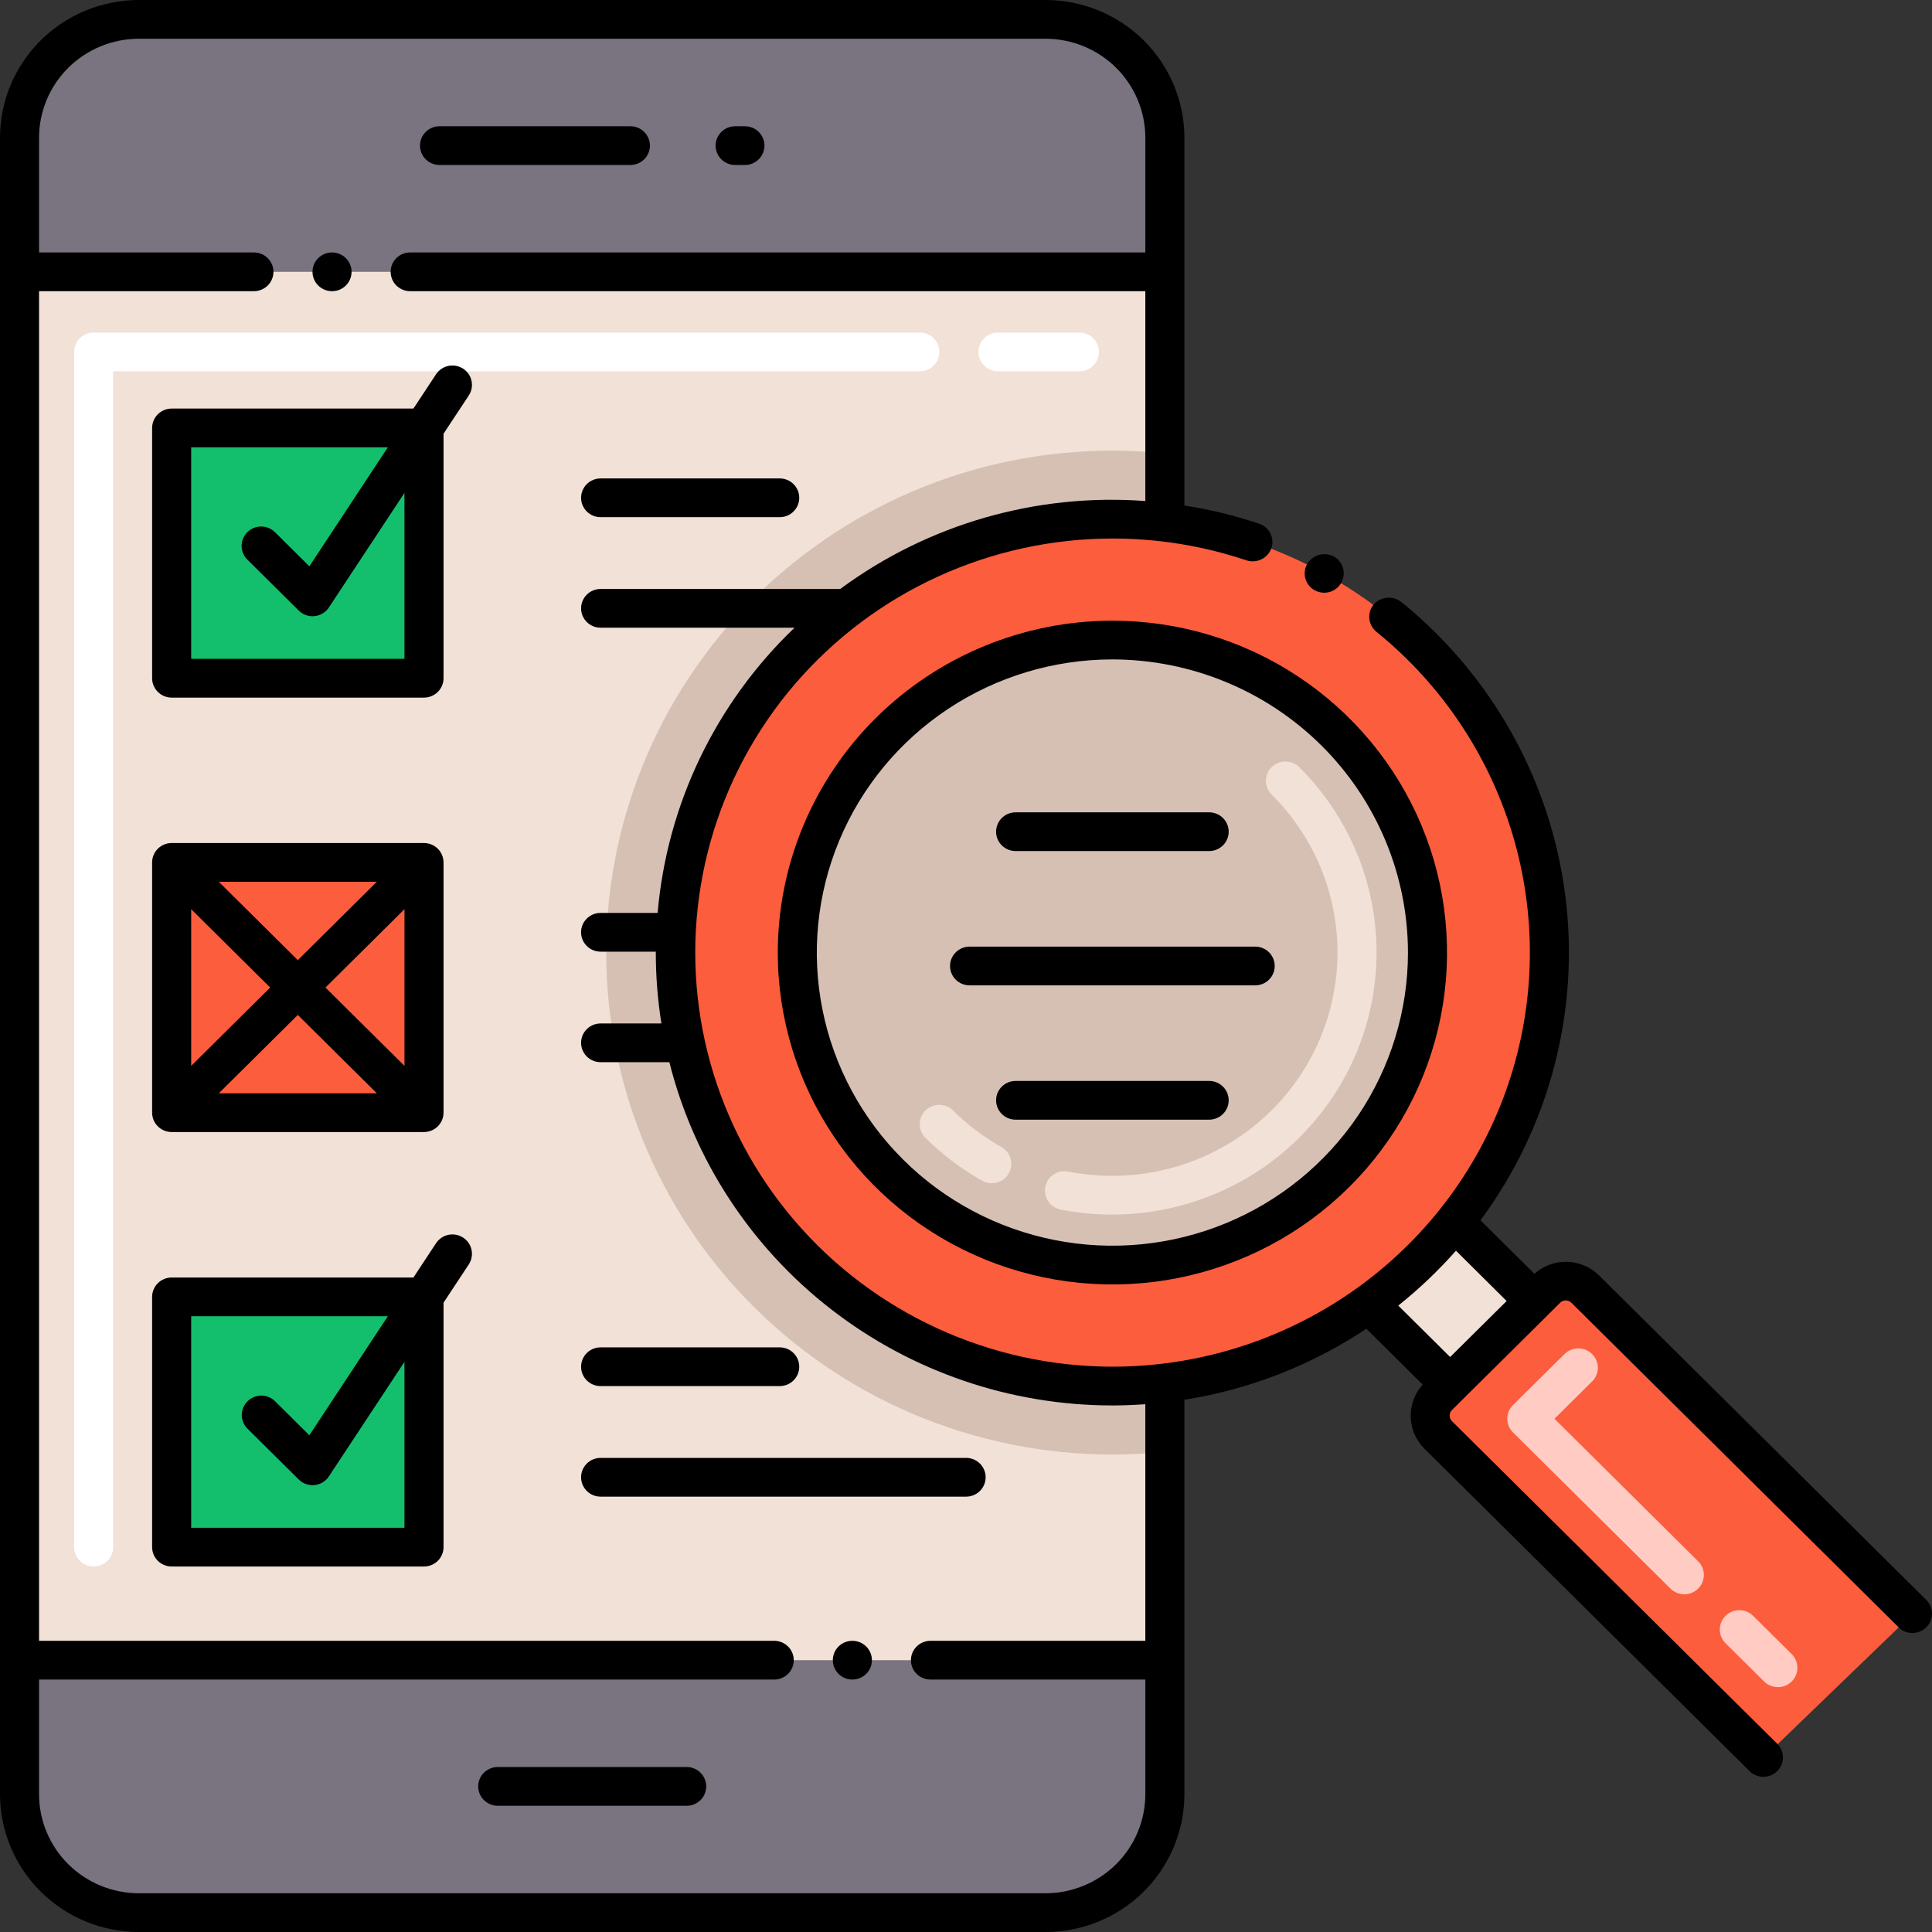 <svg width="61" height="61" viewBox="0 0 61 61" fill="none" xmlns="http://www.w3.org/2000/svg">
<rect x="0" y="0" width="61" height="61" fill="#333333" stroke="none"/>
<path d="M36.779 4.348V16.489C36.229 16.424 35.675 16.392 35.121 16.392C31.462 16.392 27.952 17.833 25.364 20.4C22.776 22.966 21.323 26.447 21.323 30.077C21.323 33.707 22.776 37.188 25.364 39.754C27.952 42.321 31.462 43.763 35.121 43.763C35.675 43.762 36.229 43.729 36.779 43.665V56.653C36.779 57.644 36.382 58.594 35.676 59.294C34.969 59.995 34.011 60.388 33.012 60.389H4.383C3.385 60.388 2.427 59.995 1.72 59.294C1.014 58.594 0.617 57.644 0.617 56.653V4.348C0.617 3.357 1.014 2.407 1.72 1.706C2.427 1.006 3.385 0.612 4.383 0.612H33.012C34.011 0.612 34.969 1.006 35.676 1.706C36.382 2.407 36.779 3.357 36.779 4.348Z" fill="#7A7380"/>
<path d="M36.779 8.582V16.489C36.229 16.424 35.675 16.391 35.121 16.391C31.462 16.391 27.952 17.833 25.364 20.399C22.776 22.966 21.323 26.447 21.323 30.077C21.323 33.706 22.776 37.187 25.364 39.754C27.952 42.32 31.462 43.762 35.121 43.762C35.675 43.762 36.229 43.729 36.779 43.664V52.418H0.617V8.582H36.779Z" fill="#F2E1D6"/>
<path d="M21.323 30.077C21.324 33.706 22.779 37.186 25.366 39.752C27.953 42.318 31.462 43.761 35.121 43.762C35.675 43.762 36.229 43.729 36.779 43.664V45.842C36.301 45.891 35.689 45.925 35.121 45.925C32.953 45.925 30.807 45.487 28.815 44.639C26.822 43.79 25.025 42.548 23.532 40.989C22.039 39.429 20.881 37.584 20.13 35.567C19.379 33.549 19.05 31.401 19.162 29.254C19.275 27.106 19.827 25.003 20.785 23.074C21.743 21.145 23.087 19.429 24.736 18.031C26.384 16.634 28.301 15.583 30.372 14.944C32.442 14.305 34.622 14.091 36.779 14.314V16.489C36.229 16.424 35.675 16.392 35.121 16.391C31.462 16.392 27.953 17.834 25.365 20.401C22.777 22.967 21.323 26.447 21.323 30.077Z" fill="#D6C0B4"/>
<path d="M2.957 49.46C2.793 49.46 2.636 49.395 2.521 49.281C2.405 49.166 2.34 49.01 2.34 48.848V11.112C2.34 10.949 2.405 10.794 2.521 10.679C2.636 10.564 2.793 10.5 2.957 10.5H29.043C29.206 10.5 29.363 10.564 29.479 10.679C29.594 10.794 29.659 10.949 29.659 11.112C29.659 11.274 29.594 11.429 29.479 11.544C29.363 11.659 29.206 11.723 29.043 11.723H3.574V48.848C3.574 49.01 3.509 49.166 3.393 49.281C3.277 49.395 3.12 49.46 2.957 49.46ZM34.081 11.723H31.509C31.346 11.723 31.189 11.659 31.073 11.544C30.958 11.429 30.893 11.274 30.893 11.112C30.893 10.949 30.958 10.794 31.073 10.679C31.189 10.564 31.346 10.5 31.509 10.5H34.081C34.244 10.5 34.401 10.564 34.517 10.679C34.632 10.794 34.697 10.949 34.697 11.112C34.697 11.274 34.632 11.429 34.517 11.544C34.401 11.659 34.244 11.723 34.081 11.723Z" fill="white"/>
<path d="M36.779 16.489C36.229 16.424 35.675 16.391 35.121 16.391C31.462 16.391 27.952 17.833 25.364 20.399C22.776 22.966 21.323 26.447 21.323 30.077C21.323 33.706 22.776 37.187 25.364 39.754C27.952 42.32 31.462 43.762 35.121 43.762C35.675 43.761 36.229 43.729 36.779 43.664C40.127 43.262 43.211 41.658 45.448 39.154C47.685 36.651 48.92 33.422 48.92 30.077C48.92 26.732 47.685 23.503 45.448 20.999C43.211 18.496 40.127 16.891 36.779 16.489Z" fill="#FC5D3D"/>
<path d="M50.049 40.699C49.886 40.538 49.666 40.448 49.436 40.448C49.206 40.448 48.986 40.538 48.823 40.699L48.443 41.078L45.786 43.711L45.407 44.088C45.244 44.249 45.153 44.468 45.153 44.696C45.153 44.924 45.244 45.142 45.407 45.304L55.684 55.497L60.391 50.956L50.049 40.699Z" fill="#FC5D3D"/>
<path d="M55.7 53.092L54.479 51.881C54.364 51.766 54.3 51.611 54.3 51.449C54.3 51.288 54.365 51.133 54.481 51.018C54.596 50.904 54.752 50.839 54.915 50.839C55.078 50.839 55.235 50.902 55.351 51.016L56.572 52.227C56.687 52.342 56.751 52.497 56.751 52.659C56.751 52.821 56.686 52.976 56.57 53.09C56.455 53.205 56.299 53.269 56.136 53.269C55.973 53.27 55.816 53.206 55.7 53.092ZM52.735 50.151L47.771 45.227C47.714 45.171 47.668 45.103 47.637 45.029C47.606 44.955 47.59 44.875 47.59 44.795C47.59 44.715 47.606 44.635 47.637 44.561C47.668 44.486 47.714 44.419 47.771 44.362L49.399 42.75C49.515 42.636 49.672 42.573 49.834 42.573C49.998 42.574 50.154 42.638 50.269 42.753C50.384 42.867 50.449 43.022 50.45 43.184C50.45 43.346 50.385 43.501 50.27 43.616L49.08 44.795L53.608 49.287C53.667 49.343 53.714 49.411 53.747 49.485C53.779 49.56 53.796 49.64 53.797 49.721C53.797 49.803 53.782 49.883 53.751 49.958C53.72 50.033 53.674 50.102 53.616 50.159C53.558 50.217 53.489 50.262 53.413 50.293C53.338 50.323 53.257 50.339 53.175 50.338C53.093 50.337 53.012 50.321 52.937 50.288C52.861 50.257 52.793 50.21 52.736 50.151L52.735 50.151Z" fill="#FFCBC2"/>
<path d="M48.442 41.078L45.785 43.711L43.212 41.159C44.233 40.428 45.147 39.561 45.928 38.583L48.442 41.078Z" fill="#F2E1D6"/>
<path d="M35.121 20.209C33.153 20.209 31.23 20.788 29.594 21.872C27.958 22.956 26.683 24.497 25.93 26.3C25.177 28.103 24.98 30.087 25.364 32.001C25.748 33.915 26.696 35.673 28.087 37.053C29.478 38.432 31.251 39.372 33.181 39.753C35.111 40.134 37.111 39.938 38.929 39.192C40.746 38.445 42.3 37.181 43.394 35.558C44.487 33.936 45.071 32.028 45.071 30.077C45.071 27.46 44.022 24.95 42.156 23.099C40.29 21.248 37.76 20.209 35.121 20.209Z" fill="#D6C0B4"/>
<path d="M35.122 38.349C34.573 38.349 34.026 38.296 33.489 38.19C33.328 38.158 33.187 38.065 33.096 37.93C33.005 37.795 32.972 37.63 33.003 37.471C33.035 37.312 33.129 37.172 33.265 37.082C33.401 36.991 33.568 36.958 33.728 36.99C34.187 37.08 34.654 37.126 35.122 37.126C36.528 37.125 37.902 36.711 39.071 35.936C40.239 35.161 41.15 34.06 41.688 32.771C42.226 31.483 42.367 30.066 42.094 28.698C41.82 27.33 41.143 26.074 40.15 25.087C40.093 25.03 40.047 24.963 40.016 24.889C39.985 24.814 39.969 24.735 39.969 24.655C39.969 24.574 39.985 24.495 40.016 24.421C40.047 24.346 40.093 24.279 40.15 24.222C40.207 24.165 40.275 24.12 40.35 24.09C40.425 24.059 40.505 24.043 40.586 24.043C40.667 24.043 40.747 24.059 40.822 24.09C40.897 24.12 40.965 24.165 41.022 24.222C42.188 25.38 42.982 26.854 43.303 28.459C43.625 30.064 43.459 31.728 42.828 33.239C42.196 34.751 41.127 36.043 39.756 36.953C38.384 37.862 36.772 38.348 35.122 38.349ZM31.002 37.274C30.35 36.907 29.751 36.454 29.22 35.928C29.105 35.814 29.04 35.658 29.04 35.496C29.039 35.334 29.104 35.178 29.22 35.063C29.336 34.949 29.492 34.884 29.656 34.884C29.82 34.884 29.977 34.948 30.092 35.063C30.544 35.512 31.055 35.898 31.61 36.211C31.682 36.25 31.745 36.303 31.796 36.366C31.847 36.429 31.885 36.502 31.907 36.58C31.93 36.658 31.936 36.74 31.926 36.82C31.916 36.901 31.891 36.978 31.85 37.049C31.81 37.119 31.756 37.181 31.692 37.231C31.627 37.281 31.553 37.317 31.474 37.338C31.395 37.359 31.313 37.364 31.232 37.353C31.151 37.343 31.073 37.316 31.002 37.275V37.274Z" fill="#F2E1D6"/>
<path d="M5.42 13.512H13.387V21.413H5.42V13.512Z" fill="#13BF6D"/>
<path d="M5.42 27.23H13.387V35.131H5.42V27.23Z" fill="#FC5D3D"/>
<path d="M5.42 40.947H13.387V48.848H5.42V40.947Z" fill="#13BF6D"/>
<path d="M10.484 9.194C10.824 9.194 11.1 8.92 11.1 8.582C11.1 8.245 10.824 7.971 10.484 7.971C10.143 7.971 9.867 8.245 9.867 8.582C9.867 8.92 10.143 9.194 10.484 9.194Z" fill="black"/>
<path d="M26.912 53.029C27.253 53.029 27.529 52.756 27.529 52.418C27.529 52.08 27.253 51.806 26.912 51.806C26.571 51.806 26.295 52.08 26.295 52.418C26.295 52.756 26.571 53.029 26.912 53.029Z" fill="black"/>
<path d="M21.681 55.791H15.715C15.551 55.791 15.395 55.855 15.279 55.97C15.163 56.085 15.098 56.24 15.098 56.403C15.098 56.565 15.163 56.72 15.279 56.835C15.395 56.95 15.551 57.014 15.715 57.014H21.681C21.845 57.014 22.001 56.95 22.117 56.835C22.233 56.72 22.298 56.565 22.298 56.403C22.298 56.24 22.233 56.085 22.117 55.97C22.001 55.855 21.845 55.791 21.681 55.791Z" fill="black"/>
<path d="M23.211 5.209H23.519C23.683 5.209 23.84 5.145 23.955 5.03C24.071 4.915 24.136 4.76 24.136 4.597C24.136 4.435 24.071 4.28 23.955 4.165C23.84 4.05 23.683 3.986 23.519 3.986H23.211C23.047 3.986 22.891 4.05 22.775 4.165C22.659 4.28 22.594 4.435 22.594 4.597C22.594 4.76 22.659 4.915 22.775 5.03C22.891 5.145 23.047 5.209 23.211 5.209Z" fill="black"/>
<path d="M13.878 5.209H19.903C20.067 5.209 20.224 5.145 20.339 5.03C20.455 4.915 20.52 4.76 20.52 4.597C20.52 4.435 20.455 4.28 20.339 4.165C20.224 4.05 20.067 3.986 19.903 3.986H13.878C13.714 3.986 13.557 4.05 13.442 4.165C13.326 4.28 13.261 4.435 13.261 4.597C13.261 4.76 13.326 4.915 13.442 5.03C13.557 5.145 13.714 5.209 13.878 5.209Z" fill="black"/>
<path d="M60.827 50.523L50.484 40.266C50.215 40.002 49.854 39.849 49.475 39.84C49.096 39.831 48.728 39.966 48.446 40.217L46.744 38.529C48.929 35.576 49.887 31.903 49.421 28.27C48.955 24.636 47.1 21.318 44.239 19.002C44.11 18.904 43.949 18.858 43.787 18.874C43.626 18.89 43.477 18.966 43.37 19.087C43.267 19.213 43.218 19.375 43.235 19.536C43.252 19.698 43.332 19.846 43.459 19.948C45.565 21.654 47.088 23.965 47.819 26.562C48.549 29.16 48.452 31.918 47.541 34.459C46.629 37 44.947 39.199 42.726 40.755C40.505 42.311 37.853 43.148 35.134 43.151H35.121C33.21 43.149 31.321 42.735 29.587 41.937C27.853 41.139 26.314 39.977 25.078 38.53C23.842 37.084 22.938 35.388 22.428 33.561C21.919 31.733 21.816 29.818 22.128 27.947C22.439 26.076 23.157 24.295 24.232 22.727C25.306 21.159 26.712 19.842 28.351 18.866C29.991 17.891 31.824 17.28 33.725 17.078C35.626 16.875 37.548 17.085 39.359 17.693C39.514 17.743 39.682 17.731 39.828 17.66C39.974 17.588 40.087 17.463 40.141 17.311C40.167 17.235 40.178 17.155 40.173 17.075C40.168 16.995 40.147 16.916 40.111 16.844C40.076 16.772 40.026 16.708 39.965 16.655C39.904 16.602 39.833 16.561 39.757 16.536C38.988 16.277 38.198 16.085 37.396 15.961V4.347C37.395 3.195 36.932 2.09 36.111 1.275C35.289 0.46 34.175 0.001 33.012 0H4.383C3.221 0.001 2.107 0.46 1.285 1.275C0.464 2.09 0.001 3.195 0 4.347V56.653C0.001 57.805 0.464 58.91 1.285 59.725C2.107 60.54 3.221 60.999 4.383 61H33.012C34.175 60.999 35.289 60.54 36.111 59.725C36.932 58.91 37.395 57.805 37.396 56.653V44.195C39.452 43.87 41.412 43.105 43.141 41.953L44.919 43.717C44.667 43.996 44.531 44.361 44.541 44.736C44.55 45.112 44.704 45.469 44.97 45.736L55.248 55.929C55.365 56.04 55.52 56.102 55.682 56.1C55.844 56.099 55.998 56.035 56.113 55.921C56.227 55.808 56.292 55.654 56.293 55.494C56.295 55.334 56.233 55.179 56.12 55.064L45.843 44.871C45.796 44.824 45.77 44.761 45.77 44.695C45.77 44.63 45.796 44.566 45.843 44.52C49.298 41.095 48.755 41.635 49.257 41.133C49.304 41.086 49.368 41.06 49.435 41.059C49.501 41.059 49.566 41.085 49.613 41.131L59.955 51.388C60.071 51.499 60.227 51.561 60.389 51.56C60.55 51.558 60.705 51.494 60.819 51.381C60.934 51.267 60.998 51.114 61 50.953C61.001 50.793 60.939 50.639 60.827 50.523ZM33.012 59.777H4.383C3.548 59.776 2.748 59.446 2.157 58.861C1.566 58.275 1.234 57.481 1.233 56.653V53.029H24.445C24.609 53.029 24.766 52.965 24.881 52.85C24.997 52.736 25.062 52.58 25.062 52.418C25.062 52.256 24.997 52.1 24.881 51.985C24.766 51.871 24.609 51.806 24.445 51.806H1.233V9.194H8.017C8.18 9.194 8.337 9.129 8.453 9.015C8.569 8.9 8.634 8.744 8.634 8.582C8.634 8.42 8.569 8.264 8.453 8.15C8.337 8.035 8.18 7.971 8.017 7.971H1.233V4.347C1.234 3.519 1.566 2.725 2.157 2.139C2.748 1.554 3.548 1.224 4.383 1.223H33.012C33.847 1.224 34.648 1.554 35.239 2.139C35.829 2.725 36.161 3.519 36.162 4.347V7.971H12.95C12.787 7.971 12.63 8.035 12.514 8.15C12.399 8.264 12.334 8.42 12.334 8.582C12.334 8.744 12.399 8.9 12.514 9.015C12.63 9.129 12.787 9.194 12.95 9.194H36.162V15.819C32.719 15.564 29.299 16.55 26.529 18.596H18.964C18.8 18.596 18.643 18.66 18.527 18.775C18.412 18.89 18.347 19.045 18.347 19.207C18.347 19.37 18.412 19.525 18.527 19.64C18.643 19.755 18.8 19.819 18.964 19.819H25.087C22.594 22.203 21.058 25.402 20.764 28.824H18.963C18.799 28.824 18.642 28.888 18.527 29.003C18.411 29.117 18.346 29.273 18.346 29.435C18.346 29.598 18.411 29.753 18.527 29.868C18.642 29.983 18.799 30.047 18.963 30.047H20.706V30.077C20.706 30.826 20.765 31.574 20.883 32.314H18.964C18.8 32.314 18.643 32.378 18.527 32.493C18.412 32.607 18.347 32.763 18.347 32.925C18.347 33.087 18.412 33.243 18.527 33.358C18.643 33.472 18.8 33.537 18.964 33.537H21.134C21.913 36.632 23.713 39.379 26.247 41.343C28.781 43.307 31.905 44.374 35.121 44.375C35.458 44.375 35.818 44.36 36.162 44.336V51.806H29.378C29.215 51.806 29.058 51.871 28.942 51.985C28.826 52.1 28.761 52.256 28.761 52.418C28.761 52.58 28.826 52.736 28.942 52.85C29.058 52.965 29.215 53.029 29.378 53.029H36.162V56.653C36.161 57.481 35.829 58.275 35.238 58.861C34.648 59.446 33.847 59.776 33.012 59.777ZM45.97 39.489L47.57 41.078C45.974 42.66 46.226 42.41 45.786 42.846L44.148 41.222C44.805 40.698 45.415 40.118 45.97 39.489Z" fill="black"/>
<path d="M24.557 30.077C24.557 32.15 25.177 34.175 26.338 35.898C27.499 37.622 29.149 38.965 31.08 39.757C33.011 40.55 35.135 40.758 37.185 40.353C39.234 39.948 41.117 38.95 42.594 37.484C44.072 36.019 45.078 34.151 45.485 32.119C45.892 30.086 45.683 27.979 44.883 26.064C44.083 24.15 42.728 22.514 40.991 21.362C39.253 20.211 37.21 19.597 35.121 19.597C32.319 19.6 29.634 20.706 27.653 22.67C25.673 24.635 24.559 27.299 24.557 30.077ZM44.454 30.077C44.454 31.907 43.906 33.697 42.881 35.219C41.855 36.74 40.398 37.927 38.693 38.627C36.987 39.327 35.111 39.511 33.301 39.153C31.491 38.796 29.828 37.915 28.523 36.62C27.218 35.326 26.329 33.677 25.969 31.882C25.609 30.087 25.794 28.226 26.5 26.535C27.206 24.843 28.402 23.398 29.936 22.381C31.471 21.364 33.275 20.821 35.121 20.82C37.595 20.823 39.968 21.799 41.718 23.534C43.468 25.27 44.452 27.623 44.454 30.077Z" fill="black"/>
<path d="M18.963 16.329H24.618C24.782 16.329 24.939 16.265 25.054 16.15C25.17 16.035 25.235 15.88 25.235 15.718C25.235 15.555 25.17 15.4 25.054 15.285C24.939 15.17 24.782 15.106 24.618 15.106H18.963C18.8 15.106 18.643 15.17 18.527 15.285C18.412 15.4 18.347 15.555 18.347 15.718C18.347 15.88 18.412 16.035 18.527 16.15C18.643 16.265 18.8 16.329 18.963 16.329Z" fill="black"/>
<path d="M31.12 46.642C31.12 46.48 31.055 46.325 30.94 46.21C30.824 46.095 30.667 46.031 30.504 46.031H18.963C18.8 46.031 18.643 46.095 18.527 46.21C18.412 46.325 18.347 46.48 18.347 46.642C18.347 46.805 18.412 46.96 18.527 47.075C18.643 47.19 18.8 47.254 18.963 47.254H30.504C30.667 47.254 30.824 47.19 30.94 47.075C31.055 46.96 31.12 46.805 31.12 46.642Z" fill="black"/>
<path d="M18.963 43.764H24.618C24.782 43.764 24.939 43.7 25.054 43.585C25.17 43.47 25.235 43.315 25.235 43.153C25.235 42.99 25.17 42.835 25.054 42.72C24.939 42.605 24.782 42.541 24.618 42.541H18.963C18.8 42.541 18.643 42.605 18.527 42.72C18.412 42.835 18.347 42.99 18.347 43.153C18.347 43.315 18.412 43.47 18.527 43.585C18.643 43.7 18.8 43.764 18.963 43.764Z" fill="black"/>
<path d="M14.622 11.64C14.554 11.596 14.478 11.566 14.399 11.551C14.319 11.536 14.237 11.537 14.158 11.553C14.079 11.569 14.004 11.601 13.937 11.646C13.87 11.692 13.812 11.75 13.768 11.817L13.053 12.9H5.42C5.256 12.9 5.099 12.965 4.984 13.079C4.868 13.194 4.803 13.35 4.803 13.512V21.414C4.803 21.576 4.868 21.732 4.984 21.846C5.099 21.961 5.256 22.026 5.42 22.026H13.387C13.551 22.026 13.708 21.961 13.823 21.846C13.939 21.732 14.004 21.576 14.004 21.414V13.694L14.801 12.487C14.845 12.419 14.876 12.344 14.891 12.265C14.906 12.186 14.905 12.105 14.888 12.027C14.872 11.948 14.839 11.873 14.794 11.807C14.748 11.741 14.69 11.684 14.622 11.64ZM12.77 20.802H6.036V14.123H12.246L9.768 17.881L8.694 16.816C8.637 16.757 8.569 16.709 8.494 16.676C8.418 16.643 8.337 16.625 8.254 16.624C8.172 16.623 8.09 16.638 8.014 16.669C7.937 16.7 7.868 16.745 7.809 16.803C7.751 16.861 7.705 16.93 7.674 17.006C7.643 17.082 7.627 17.163 7.629 17.245C7.63 17.326 7.647 17.407 7.681 17.482C7.714 17.557 7.762 17.625 7.822 17.681L9.432 19.277C9.497 19.342 9.575 19.391 9.662 19.421C9.748 19.452 9.84 19.463 9.931 19.453C10.023 19.444 10.111 19.415 10.189 19.367C10.267 19.32 10.334 19.256 10.384 19.18L12.77 15.563V20.802Z" fill="black"/>
<path d="M14.622 39.075C14.554 39.031 14.478 39.001 14.399 38.986C14.319 38.971 14.237 38.972 14.158 38.988C14.079 39.004 14.004 39.036 13.937 39.081C13.87 39.127 13.812 39.185 13.768 39.252L13.053 40.336H5.42C5.256 40.336 5.099 40.4 4.984 40.515C4.868 40.63 4.803 40.785 4.803 40.947V48.849C4.803 49.011 4.868 49.166 4.984 49.281C5.099 49.396 5.256 49.46 5.42 49.46H13.387C13.551 49.46 13.708 49.396 13.823 49.281C13.939 49.166 14.004 49.011 14.004 48.849V41.13L14.801 39.922C14.845 39.854 14.876 39.779 14.891 39.7C14.906 39.621 14.905 39.54 14.888 39.462C14.872 39.383 14.839 39.308 14.794 39.242C14.748 39.176 14.69 39.119 14.622 39.075ZM12.77 48.237H6.036V41.558H12.246L9.768 45.316L8.694 44.251C8.637 44.193 8.569 44.146 8.494 44.114C8.419 44.082 8.338 44.065 8.256 44.065C8.174 44.064 8.093 44.08 8.017 44.11C7.941 44.141 7.872 44.186 7.814 44.244C7.756 44.301 7.711 44.37 7.68 44.445C7.649 44.52 7.633 44.6 7.634 44.682C7.634 44.763 7.652 44.843 7.684 44.918C7.716 44.992 7.763 45.06 7.822 45.116L9.432 46.713C9.497 46.777 9.575 46.827 9.662 46.857C9.748 46.887 9.84 46.898 9.931 46.889C10.023 46.88 10.111 46.85 10.189 46.803C10.267 46.755 10.334 46.691 10.384 46.615L12.77 42.999V48.237Z" fill="black"/>
<path d="M5.42 35.742H13.387C13.551 35.742 13.707 35.678 13.823 35.563C13.938 35.448 14.004 35.293 14.004 35.131V27.229C14.003 27.067 13.938 26.912 13.823 26.797C13.707 26.682 13.551 26.618 13.387 26.617H5.42C5.256 26.618 5.1 26.682 4.984 26.797C4.868 26.911 4.803 27.067 4.803 27.229V35.131C4.803 35.293 4.868 35.449 4.984 35.563C5.099 35.678 5.256 35.742 5.42 35.742ZM10.276 31.18L12.771 28.706V33.654L10.276 31.18ZM11.899 34.519H6.908L9.403 32.045L11.899 34.519ZM9.403 30.315L6.908 27.841H11.898L9.403 30.315ZM8.531 31.18L6.036 33.654V28.706L8.531 31.18Z" fill="black"/>
<path d="M31.45 26.26C31.45 26.422 31.515 26.577 31.631 26.692C31.746 26.807 31.903 26.871 32.067 26.871H38.177C38.34 26.871 38.497 26.807 38.613 26.692C38.729 26.577 38.794 26.422 38.794 26.26C38.794 26.097 38.729 25.942 38.613 25.827C38.497 25.712 38.34 25.648 38.177 25.648H32.067C31.903 25.648 31.746 25.712 31.631 25.827C31.515 25.942 31.45 26.097 31.45 26.26Z" fill="black"/>
<path d="M29.996 30.5C29.996 30.662 30.061 30.818 30.177 30.932C30.293 31.047 30.449 31.111 30.613 31.111H39.631C39.794 31.111 39.951 31.047 40.067 30.932C40.182 30.818 40.247 30.662 40.247 30.5C40.247 30.338 40.182 30.182 40.067 30.067C39.951 29.953 39.794 29.888 39.631 29.888H30.613C30.449 29.888 30.293 29.953 30.177 30.067C30.061 30.182 29.996 30.338 29.996 30.5Z" fill="black"/>
<path d="M38.177 34.129H32.067C31.903 34.129 31.746 34.193 31.631 34.308C31.515 34.423 31.45 34.578 31.45 34.74C31.45 34.903 31.515 35.058 31.631 35.173C31.746 35.288 31.903 35.352 32.067 35.352H38.177C38.34 35.352 38.497 35.288 38.613 35.173C38.729 35.058 38.794 34.903 38.794 34.74C38.794 34.578 38.729 34.423 38.613 34.308C38.497 34.193 38.34 34.129 38.177 34.129Z" fill="black"/>
<path d="M41.51 18.637C41.653 18.716 41.822 18.735 41.979 18.691C42.136 18.646 42.27 18.542 42.349 18.4C42.428 18.258 42.448 18.091 42.403 17.935C42.358 17.779 42.253 17.647 42.11 17.568C41.966 17.493 41.798 17.476 41.642 17.521C41.486 17.566 41.353 17.669 41.271 17.808C41.231 17.878 41.206 17.955 41.197 18.035C41.188 18.114 41.194 18.195 41.217 18.272C41.239 18.349 41.276 18.421 41.327 18.484C41.377 18.546 41.439 18.599 41.51 18.637Z" fill="black"/>
</svg>
